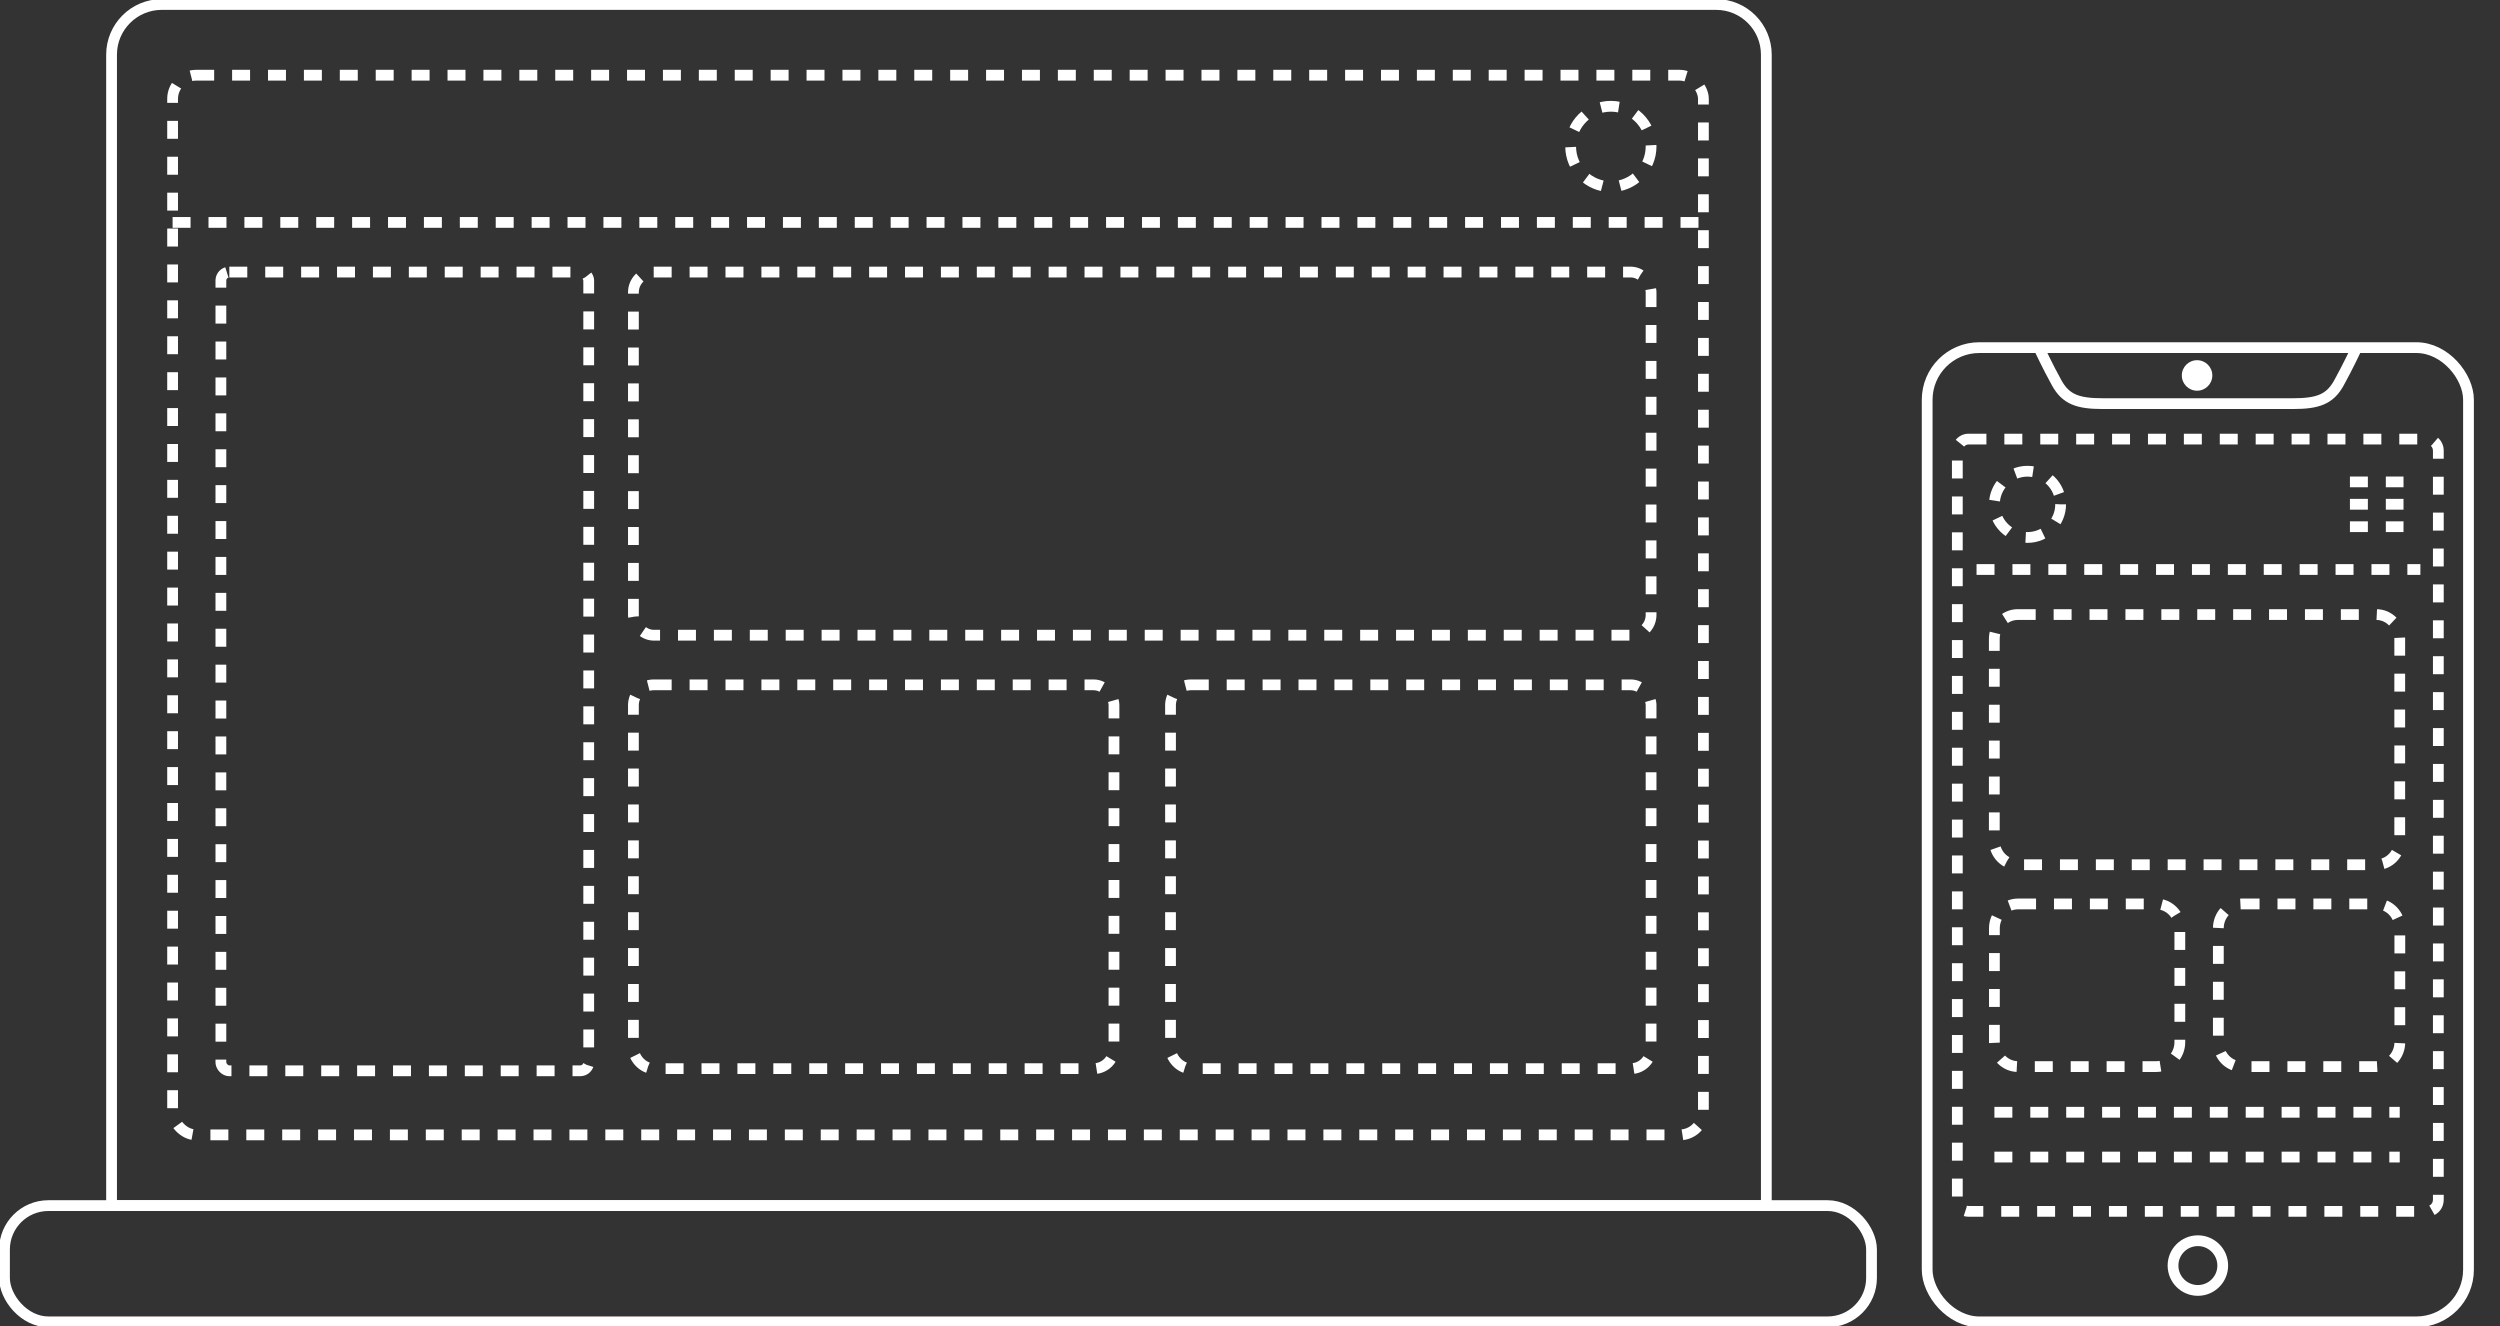 <svg xmlns="http://www.w3.org/2000/svg" viewBox="0 0 278.53 147.77"><rect x="0" y="0" width="278.53" height="147.77" fill="#333333" stroke="none"/><defs><style>.cls-1,.cls-2{fill:none;stroke:#fff;stroke-miterlimit:10;stroke-width:1.2px}.cls-2{stroke-dasharray:2}</style></defs><g id="Layer_1"><g id="Layer_1-2" data-name="Layer_1"><g id="Layer_1-2-2" data-name="Layer_1-2"><rect width="60.31" height="108.54" x="214.71" y="38.73" class="cls-1" rx="5.81" ry="5.81"/><circle cx="244.87" cy="141" r="2.77" class="cls-1"/><path d="M262.58 38.73s-1 2.14-2 3.94-2.3 2.3-5.11 2.3h-21.21c-2.8 0-4.11-.5-5.11-2.3s-2-3.94-2-3.94" class="cls-1"/><circle cx="244.78" cy="41.83" r="1.7" style="fill:#fff"/><path d="M219.31 48.92h51.11c.69 0 1.24.57 1.24 1.28v83.48c0 .71-.56 1.28-1.24 1.28h-51.11c-.69 0-1.24-.57-1.24-1.28V50.2c0-.71.56-1.28 1.24-1.28Z" class="cls-2"/><path d="M18.02.5H191.2c3.09 0 5.59 2.51 5.59 5.59V133.8c0 .29-.23.52-.52.52H12.43V6.09C12.43 3 14.94.5 18.02.5Z" class="cls-1"/><rect width="208.01" height="12.95" x=".5" y="134.32" class="cls-1" rx="4.89" ry="4.89"/><rect width="170.55" height="118.06" x="19.23" y="8.38" class="cls-2" rx="2.63" ry="2.63"/><path d="M19.23 24.78h170.55" class="cls-2"/><circle cx="179.47" cy="16.32" r="4.48" class="cls-2"/><rect width="40.98" height="88.99" x="24.61" y="30.31" class="cls-2" rx=".94" ry=".94"/><rect width="113.38" height="40.46" x="70.57" y="30.31" class="cls-2" rx="2.26" ry="2.26"/><rect width="53.54" height="42.76" x="70.57" y="76.3" class="cls-2" rx="2.26" ry="2.26"/><rect width="53.54" height="42.76" x="130.41" y="76.3" class="cls-2" rx="2.26" ry="2.26"/><path d="M220.21 63.45h49.45" class="cls-2"/><circle cx="225.89" cy="56.19" r="3.69" class="cls-2"/><path d="M224.8 68.47h39.95c1.44 0 2.61 1.21 2.61 2.71v22.45c0 1.5-1.17 2.71-2.61 2.71H224.8c-1.44 0-2.61-1.21-2.61-2.71V71.18c0-1.5 1.17-2.71 2.61-2.71Zm.04 32.24h15.38c1.46 0 2.64 1.21 2.64 2.71v12.7c0 1.5-1.18 2.71-2.64 2.71h-15.38c-1.46 0-2.64-1.21-2.64-2.71v-12.7c0-1.5 1.18-2.71 2.64-2.71Zm24.9 0h15.04c1.43 0 2.59 1.21 2.59 2.71v12.7c0 1.5-1.16 2.71-2.59 2.71h-15.04c-1.43 0-2.59-1.21-2.59-2.71v-12.7c0-1.5 1.16-2.71 2.59-2.71Zm-27.54 23.21h45.16m-45.16 4.99h45.16m-5.55-75.22h5.97m-5.97 2.49h5.97m-5.97 2.5h5.97" class="cls-2"/></g></g></g></svg>